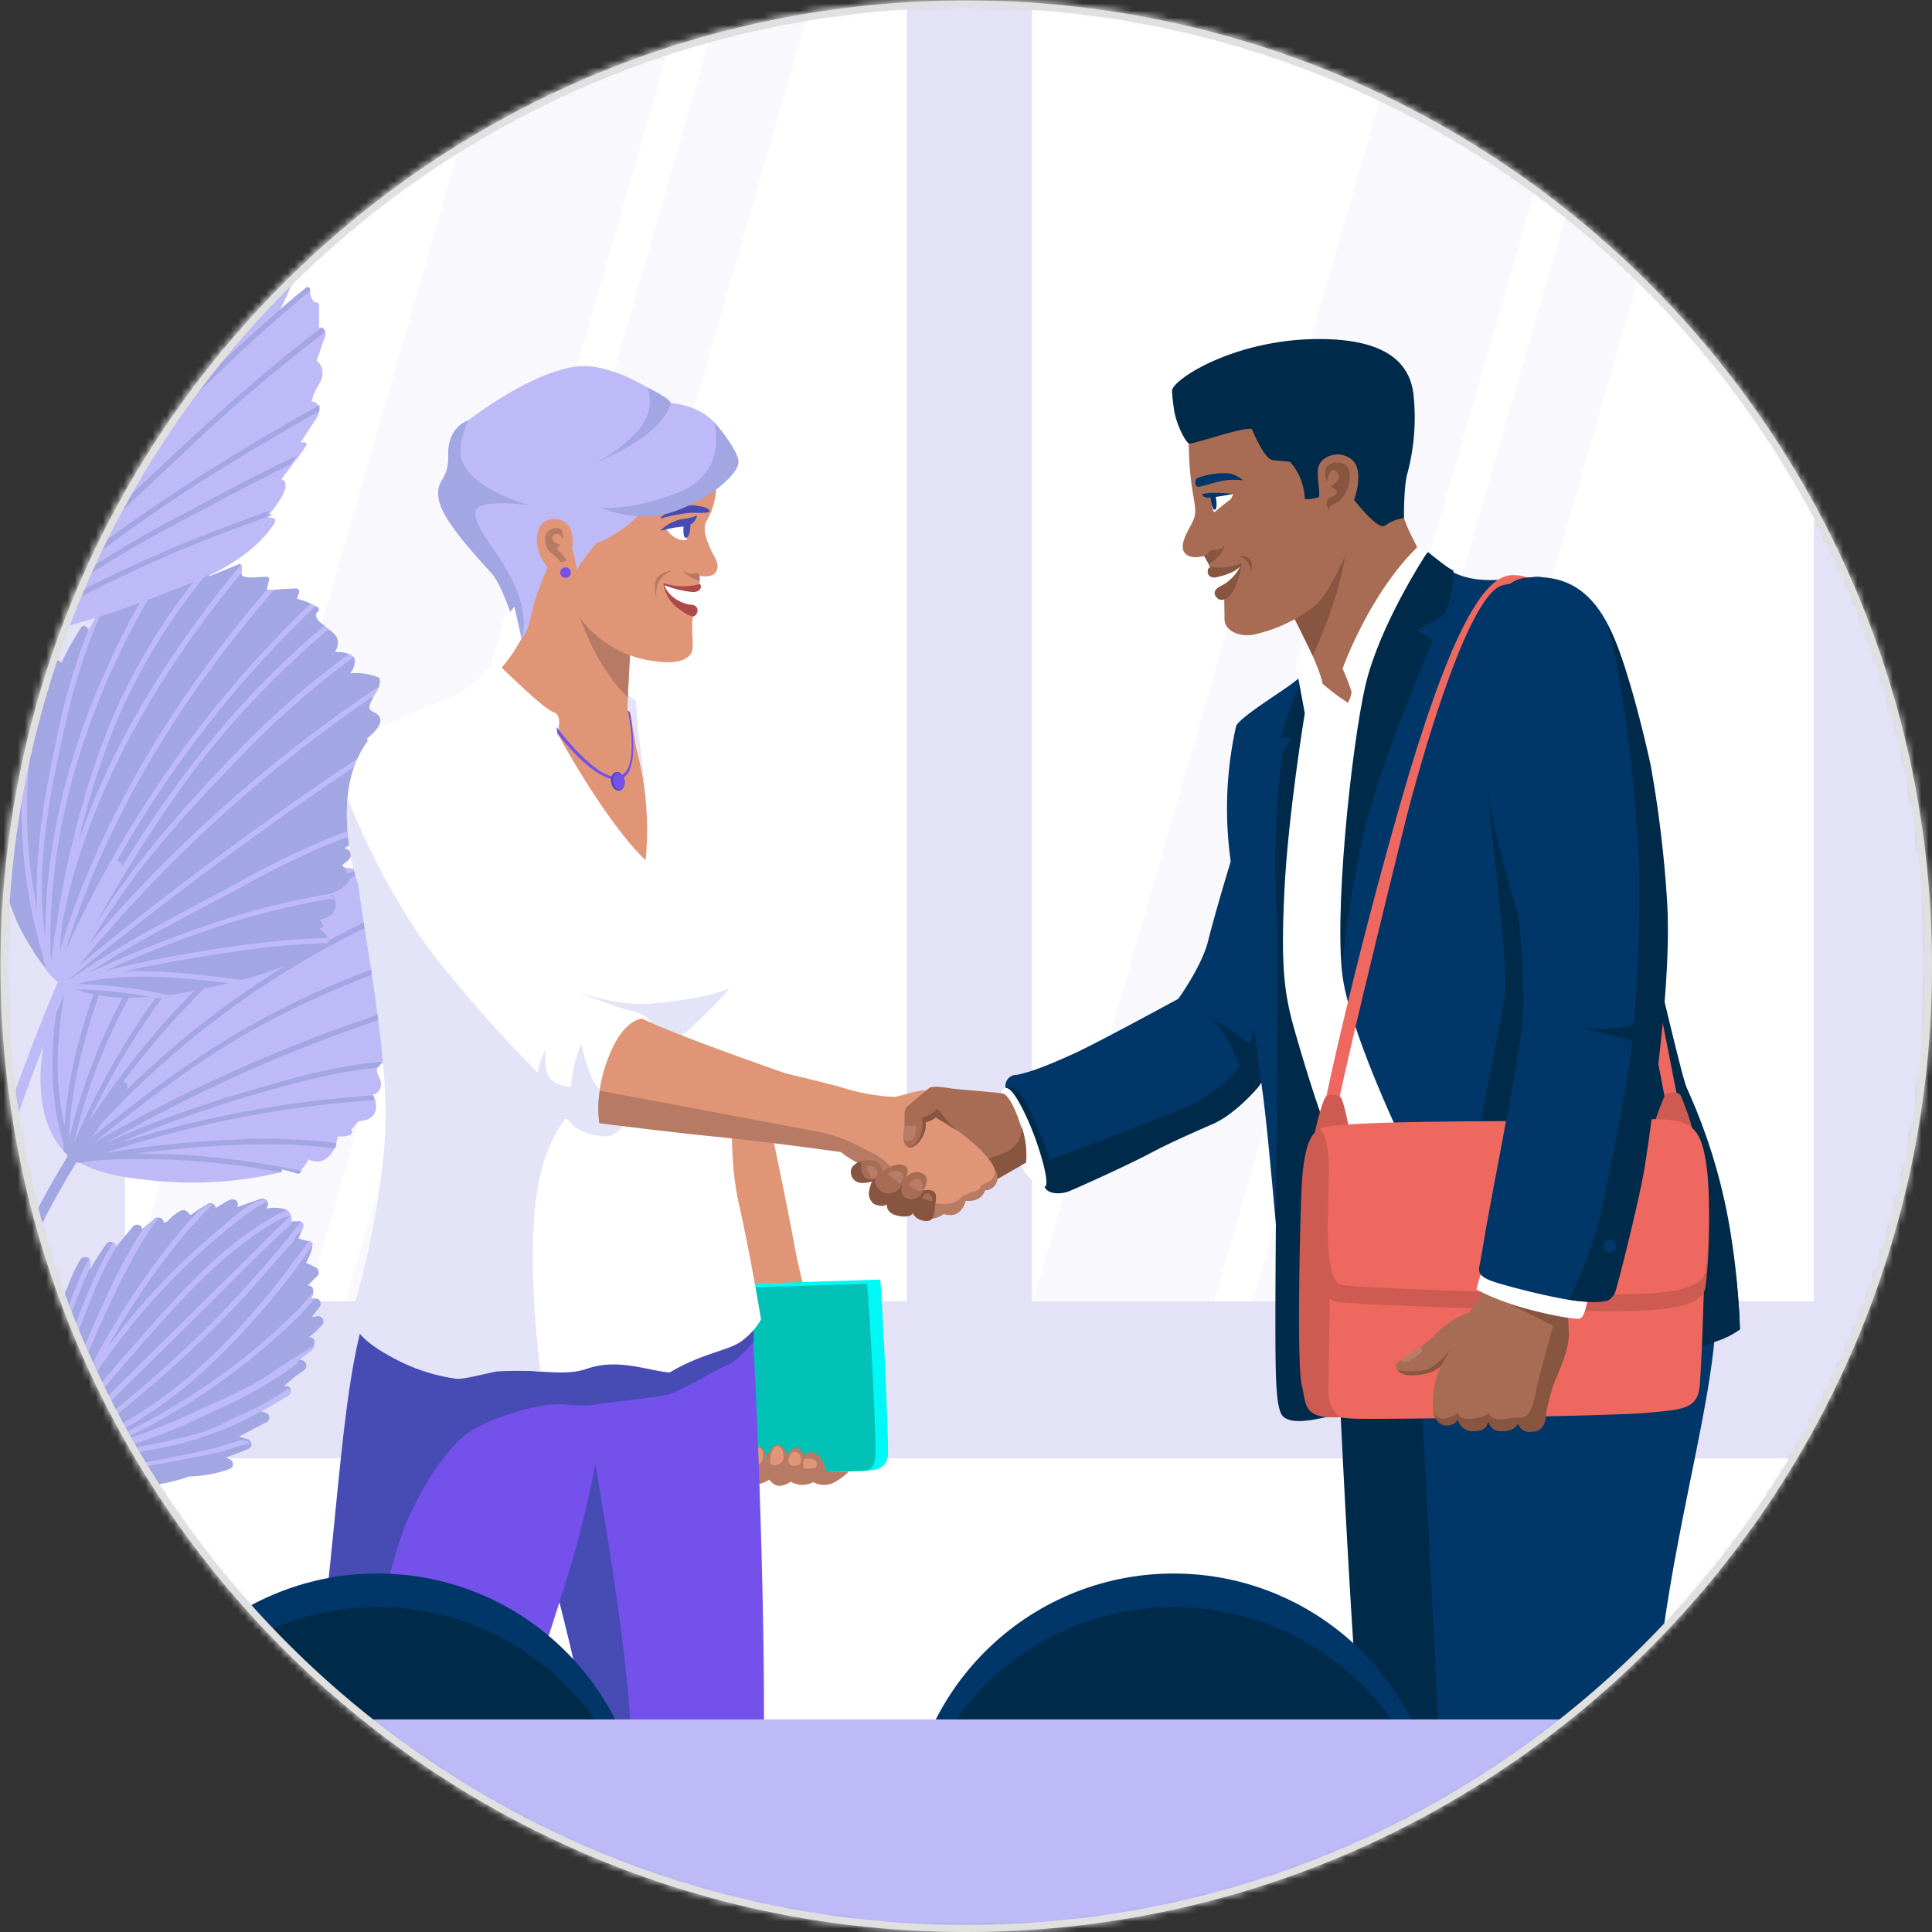<svg width="272" height="272" fill="none" xmlns="http://www.w3.org/2000/svg"><rect width="100%" height="100%" fill="#333333" stroke="none"/><mask id="a" style="mask-type:alpha" maskUnits="userSpaceOnUse" x="0" y="0" width="272" height="272"><path d="M135.963 271.926c75.091 0 135.963-60.872 135.963-135.963C271.926 60.873 211.054 0 135.963 0 60.873 0 0 60.873 0 135.963c0 75.091 60.873 135.963 135.963 135.963Z" fill="#A86252"/></mask><g mask="url(#a)"><path d="M526.783-163.229h-781.64v368.526h781.64v-368.526Z" fill="#E3E2F7"/><path d="M526.783 205.274h-781.64v212.229h781.64V205.274ZM255.374-46.405H145.273v229.607h110.101V-46.405Z" fill="#fff"/><path opacity=".2" d="M170.766 183.845h-25.493l66.43-230.25h25.493l-66.43 230.25ZM188.944 183.845H176.16l66.43-230.25h12.783l-66.429 230.25Z" fill="#E3E2F7"/><path d="M127.686-46.405h-110.1v229.607h110.1V-46.405Z" fill="#fff"/><path opacity=".2" d="M43.079 183.845H17.586l66.43-230.25h25.493l-66.43 230.25ZM61.257 183.845H48.473l66.43-230.25h12.783l-66.43 230.25Z" fill="#E3E2F7"/><path d="M9.68 229.437h-56.602s-13.005 45.813-11.306 54.976c1.7 9.163 9.68 18.473 12.045 19.582 2.365 1.108 8.867 2.142 12.562 2.438 8.436.591 16.9.666 25.345.222 7.168-.444 15.444-1.774 17.217-2.66 1.774-.887 10.271-10.419 12.045-19.582 1.773-9.163-11.306-54.976-11.306-54.976Z" fill="#474BB4"/><path d="M16.7 252.345a3.03 3.03 0 0 1-1.109 1.995c-2.29 2.143-12.93 3.103-16.33 3.325l-6.946.443-5.025.222c-2.142.148-4.212.148-5.985.148h-1.182a140.643 140.643 0 0 1-20.1-1.404c-2.29-.296-4.654-.739-6.945-1.182-2.29-.444-5.173-.222-6.429-1.7-1.256-1.478-.665-2.217-.221-3.621l.295-.665c.068-.234.167-.458.296-.665.17-.602.269-1.222.295-1.847.074-.296.074-.517.148-.739.053-.262.153-.513.296-.739a3.178 3.178 0 0 1 1.108-1.108c0-.148-.074-.222-.074-.37l-.222-.813a10.343 10.343 0 0 1 0-2.143c.074-.295.074-.517.148-.739.074-.221.074-.295.148-.443a6.14 6.14 0 0 1 1.182-2.143l.444-.443c0-.074-.074-.148-.074-.296a3.398 3.398 0 0 1 .886-3.177 9.303 9.303 0 0 1-.295-1.995c0-.222.074-.517.074-.739a3.476 3.476 0 0 1 2.143-2.882h.739c2.881-.517 8.793-2.438 27.857-2.438 19.065 0 27.562 2.512 27.562 2.512 1.848.443 2.513 2.069 2.587 3.695 0 .295-.074.591-.074.886l-.222 1.109c.6.583.945 1.38.96 2.216.049.273.024.554-.073.813 0 .148-.074.296-.074.444.359.334.68.705.96 1.108.148.222.222.517.37.739.111.241.21.488.296.739.084.212.134.437.147.665a7.61 7.61 0 0 1 .074 2.882l-.222.813v.147c.306.206.58.455.813.739l.296.37a.59.59 0 0 1 .148.369c.443.961.221 1.921.517 2.882.02 0 .038.008.052.022a.073.073 0 0 1 .022.052l.222.665c.24.569.413 1.164.517 1.773v.518Z" fill="#003668"/><path d="M12.636 236.309c.048.273.023.554-.074.813-5.468.887-11.084.887-16.626.813-7.02-.148-14.188-.222-20.838-2.66-5.616-.37-11.38-.444-16.921-1.33a26.966 26.966 0 0 1-7.168-1.848c0-.221.074-.517.074-.739 2.808 1.478 6.429 1.848 9.384 2.143 4.73.444 9.385.665 14.114 1.035h.37l7.758-.148c5.542-.296 11.084-.222 16.626-.296 4.286-.073 8.572-.443 12.636-1.921 0 .296-.074.591-.074.887-8.72 2.956-18.695 1.552-27.71 1.995l-7.094.222c6.133 1.773 12.562 1.847 18.843 1.921 6.28.074 11.232.074 16.7-.887ZM13.818 239.412c-4.434 1.035-9.089.739-13.596.739-6.207-.074-12.414 0-18.547.518-2.882.221-5.69.517-8.498.147-2.808-.369-5.764-1.182-8.646-1.551-2.881-.37-6.059-.074-9.162-.296a33.467 33.467 0 0 1-5.32-.961l.443-.443c0-.074-.074-.148-.074-.295 2.092.607 4.251.955 6.428 1.034a55.067 55.067 0 0 1 7.833.222c2.734.369 5.32 1.108 7.98 1.478 2.66.369 5.986.147 9.016-.074 6.059-.518 12.118-.591 18.251-.591 4.434.073 9.089.369 13.523-.665.147.221.221.517.369.738Z" fill="#002A49"/><path d="M14.261 240.816a43.15 43.15 0 0 1-14.409 2.513c-6.428.074-12.93-1.848-19.286-1.109-3.251.37-6.428 1.183-9.68 1.183-3.251 0-5.911-.665-8.793-1.257-2.882-.591-6.872-.591-10.419-.591-1.038 0-2.075-.074-3.103-.221.073-.296.074-.518.147-.739 1.714.235 3.448.284 5.173.148a32.377 32.377 0 0 1 8.424.665c3.03.665 6.059 1.403 9.236 1.256 3.178-.148 5.986-.813 9.015-1.183 5.986-.665 11.97 1.035 17.956 1.109a46.467 46.467 0 0 0 15.592-2.439c.084.213.134.437.147.665ZM-38.72 252.344c-4.95-.591-9.828-1.109-14.557-2.513.068-.234.167-.458.296-.665 4.803 1.404 9.901 1.848 14.926 2.513 2.958.469 5.947.716 8.941.739 3.03-.074 5.986-.444 9.015-.37 6.355 0 12.562.444 18.917-.443l17.069-2.586a.073.073 0 0 1 .074.073l.222.665c-5.912.887-11.897 1.848-17.883 2.661-5.985.812-12.192.369-18.399.369-3.251-.074-6.503.37-9.754.37a71.978 71.978 0 0 1-8.867-.813Z" fill="#002A49"/><path d="M16.7 252.345a39.537 39.537 0 0 1-7.39 1.256c-4.655.443-9.162 1.773-13.818 2.217-7.906.886-15.813.443-23.645-.148l9.827 1.256c3.547.443 7.094.887 10.641 1.182l-5.025.222-7.758-.887c-6.725-.886-13.523-1.699-20.1-3.177-3.25-.739-6.428-1.626-9.605-2.512a16.761 16.761 0 0 1-3.4-1.183l.296-.665c1.847.961 4.064 1.33 5.985 1.921 3.03.813 5.986 1.552 9.015 2.217 1.404.222 4.286.444 4.508.444 9.236.739 18.547 1.551 27.784.739 4.655-.37 9.088-1.626 13.67-2.143a71.846 71.846 0 0 0 9.015-1.552v.813ZM14.335 243.698l-.221.813c-4.138.813-8.424.591-12.636.739-6.975.267-13.931.908-20.838 1.921a61.491 61.491 0 0 1-18.03-.295c-3.325-.444-6.65-1.035-9.901-1.7-1.33-.295-2.66-.517-3.917-.887l-.221-.812 5.024 1.108c3.252.665 6.577 1.256 9.828 1.699 6.104.85 12.296.85 18.4 0a148.681 148.681 0 0 1 18.103-1.773c4.73-.148 9.754.296 14.41-.813Z" fill="#002A49"/><path d="M15.37 246.136c-5.247.148-10.345 1.257-15.444 2.439a96.057 96.057 0 0 1-17.734 2.66c-11.75.517-23.424-1.478-34.878-3.99.074-.296.074-.517.148-.739 11.675 2.512 23.498 4.581 35.469 3.99 10.788-.591 21.207-4.729 31.995-5.099l.296.37a.59.59 0 0 1 .148.369ZM6.724 229.436c0 .813-4.729 1.552-11.896 1.921h-1.552a78.517 78.517 0 0 1-6.06.222h-15.665c-9.089-.369-15.517-1.182-15.517-2.143 0-.96 4.877-1.552 12.118-1.921l1.921-.148c2.956-.148 6.281-.221 9.754-.221h8.276l6.503.295h1.552c6.354.591 10.566 1.256 10.566 1.995Z" fill="#002A49"/><path d="M57.193 139.361c-.296-.665-.813.37-.074-1.034.074-.148.296-.296.37-.518a2.14 2.14 0 0 0-.444-2.216 2.583 2.583 0 0 0-.665-.518l-.517-.369c1.108-1.108.443-2.586-.296-3.842-.739-1.257-.221-1.183-.517-1.922-.295-.739-.074-.074-.074-.147l-.295-.518a5.761 5.761 0 0 0-1.478-.813l.517-1.404a.37.37 0 0 0-.148-.443l-2.512-1.182c.225-.44.375-.915.443-1.404a.37.37 0 0 0-.148-.444h-.073l-1.035-.221-2.069-.296h-1.33c.517-1.995.739-3.103-1.626-2.586h-.221a26.154 26.154 0 0 0-3.4 1.108l-1.699.518h-.37c-1.995.295-3.694-.592-5.69-.37a4.06 4.06 0 0 0-1.255.37l-1.035.517H29.04a4.208 4.208 0 0 0-2.956.665c-.84.597-1.85.908-2.882.887h-1.108l-.665.147-.296.148h-.074a26.23 26.23 0 0 0-3.251 1.552l-.739.369-.222-.443c0-.148-.074-.222-.074-.369a.076.076 0 0 1-.052-.022.076.076 0 0 1-.021-.052c-.148-.222-.444-.296-.591-.074l-.296.443a35.03 35.03 0 0 0-6.06 12.636l-.443.887c-.074.221-.221.369-.295.591a3.475 3.475 0 0 1-.37.739l-.517 1.182a27.635 27.635 0 0 0-1.995 6.355 19.922 19.922 0 0 0-.296 2.069c-.443 4.064.074 9.458 3.104 12.635l.517.518a.293.293 0 0 0 .074.221v.222c.074.296.443.296.665.074l.591.443.296.148c3.399 1.995 8.054 2.365 11.749 2.734 5.549.434 11.132.011 16.552-1.256l.221-.148a.442.442 0 0 0 0-.443c.75.153 1.49.35 2.217.591a.52.52 0 0 0 .517-.148c0-.074.074-.148.074-.221a10.63 10.63 0 0 0 1.035-1.478c1.7.886 3.03-.222 3.695-1.7.117-.231.193-.481.221-.739l.222-.813a3.76 3.76 0 0 0 1.773-.221c.222-.148.296-.518.074-.665.342-.376.663-.771.96-1.183l.74-.147c.255-.04.504-.115.739-.222.378-.165.69-.451.886-.813a2.66 2.66 0 0 0 0-1.995 2.662 2.662 0 0 0-.295-.665h.295a1.56 1.56 0 0 0 .813-.961c.37-1.256-.887-1.921-.37-2.955l.444-.518.37-.295c.739-.444 1.404-.739 1.477-1.774a1.773 1.773 0 0 0-.665-1.478c.961-.812 2.217-1.034 1.774-2.734-.444-1.699-.813 0 .148-1.034.337-.307.634-.655.886-1.035.074-.147.074-.369.148-.591.074-.221-.37-.813-.591-1.33Z" fill="#BEBAF7"/><path d="M13.227 160.864c7.315-5.911 14.779-11.675 23.055-16.256a125.996 125.996 0 0 1 20.764-9.015 2.58 2.58 0 0 0-.666-.517 116.873 116.873 0 0 0-20.468 8.941c-8.202 4.507-15.591 10.197-22.907 16.035l1.256-1.848a125.028 125.028 0 0 1 40.79-29.261c0-.074-.075-.074-.075-.148l-.295-.517a126.132 126.132 0 0 0-37.168 25.493l.295-.37c.37-.517 0-.96-.443-1.108 9.089-12.192 20.394-22.685 33.99-29.705h-.073l-1.035-.222c-15.517 8.128-28.08 20.912-37.759 35.543a107.213 107.213 0 0 1 29.114-37.316l-1.7.517h-.148a107.147 107.147 0 0 0-29.335 39.754 80.607 80.607 0 0 1 9.532-23.571 115.527 115.527 0 0 1 11.306-15.518h-1.035a120.338 120.338 0 0 0-10.936 15.148 82.466 82.466 0 0 0-9.606 23.646c.296-7.611 2.217-15.074 4.877-22.168a85.111 85.111 0 0 1 7.537-15.148l-.665.148-.37.147a81.687 81.687 0 0 0-7.241 14.631c-2.438 6.577-4.286 13.375-4.73 20.321-1.55-6.577-1.034-13.375.223-20.025-.444.813-.813 1.699-1.183 2.512-1.034 6.651-1.182 13.449.813 20.025v1.035l.517.517a.293.293 0 0 0 .074.222c-12.044 19.581-18.325 41.823-22.907 64.434-.37 1.478-.665 2.956-.96 4.508h1.552l.886-4.434c4.582-22.315 10.789-44.336 22.685-63.695l.296.147 2.217-.369c8.805-.544 17.644.027 26.306 1.699a.44.44 0 0 0 0-.443c.75.153 1.49.351 2.217.591a.52.52 0 0 0 .517-.148c0-.074.074-.147.074-.221a110.871 110.871 0 0 0-23.203-2.439 149.42 149.42 0 0 1 15.222-1.256 72.24 72.24 0 0 1 11.306.37l1.404.147c.118-.231.193-.481.221-.739l-1.92-.221a78.254 78.254 0 0 0-11.75-.296c-6.365.23-12.708.872-18.99 1.921a152.307 152.307 0 0 1 38.055-7.463 2.659 2.659 0 0 0-.296-.665h.296a153.06 153.06 0 0 0-36.06 6.724 167.49 167.49 0 0 1 17.956-6.502c5.911-1.7 12.266-3.547 18.547-4.138l.443-.517.37-.296c-6.65.443-13.3 2.438-19.582 4.286a151.087 151.087 0 0 0-19.581 7.167 216.274 216.274 0 0 1 41.897-18.473c.337-.307.635-.654.887-1.034a218.718 218.718 0 0 0-44.41 19.433Z" fill="#A2A6E2"/><path d="M45.149 186.727a11.224 11.224 0 0 1-1.7 1.552.666.666 0 0 1 .813.739.81.81 0 0 1-.295.665l-2.217 1.699h.37l.516.148a.814.814 0 0 1 .148 1.404c-1 .654-1.94 1.396-2.808 2.217h.591a.883.883 0 0 1 .37.665.813.813 0 0 1-.37.665l-3.842 2.217.591.147a.739.739 0 0 1 .148 1.404l-3.695 1.922a.076.076 0 0 1-.021.052.069.069 0 0 1-.052.021l.443.148.665.222c.221 0 .295.148.443.295a.666.666 0 0 1-.222 1.035A30.561 30.561 0 0 1 31.7 205.2l.591.222a.737.737 0 0 1 0 1.404 17.974 17.974 0 0 1-5.542 1.034h-.073a25.18 25.18 0 0 1-7.242 1.404c-5.173.444-10.345.591-15.518.665a.37.37 0 0 1-.369-.369v-.887a52.394 52.394 0 0 1 1.626-15.887 55.373 55.373 0 0 1 1.995-6.207c.37-.96 2.069-4.655 2.438-5.616a23.076 23.076 0 0 1 1.7-3.621.888.888 0 0 1 1.182-.221.59.59 0 0 1 .222.591 2.51 2.51 0 0 1-.074.739v.295c.739-1.182 1.478-2.438 2.29-3.546a.738.738 0 0 1 .961-.296.67.67 0 0 1 .444.665l2.438-2.956a.817.817 0 0 1 .937-.076c.096.057.18.133.245.224 0 .148.074.222.074.296l.148-.148 1.773-1.478h.296a.743.743 0 0 1 .813.591v.148l.517-.222a6.07 6.07 0 0 1 1.847-1.478.816.816 0 0 1 .887.074l.517.518c0-.074.074-.074.148-.074l.813-.591 1.478-.887a.666.666 0 0 1 .665-.074.815.815 0 0 1 .443.665 12.892 12.892 0 0 1 1.995-1.182c.444-.222 1.183.074 1.109.665a.516.516 0 0 1-.074.369l2.217-.813 1.182-.369a.894.894 0 0 1 .739.222.663.663 0 0 1 .074.886.374.374 0 0 1-.148.296 5.317 5.317 0 0 1 2.66.074 1.25 1.25 0 0 1 .739.739 1.11 1.11 0 0 1 0 .96h1.035a.446.446 0 0 1 .443.074.815.815 0 0 1 .295.887c-.074.074-.074.074-.074.148-.204.43-.377.875-.517 1.33l1.404.369c.222 0 .444.296.518.517v.37a9.333 9.333 0 0 1-.887 2.143l1.256.591a.816.816 0 0 1 .502.535.81.81 0 0 1-.133.721l-1.404 1.33c.592.074.813.37.813.813a3.555 3.555 0 0 1-.37 1.035h.814a.736.736 0 0 1 .57.913.738.738 0 0 1-.2.343l-1.035 1.33h.443a.78.78 0 0 1 1.164.848.78.78 0 0 1-.351.482Z" fill="#A2A6E2"/><path d="m39.016 192.712-.148.148c-3.251 2.29-7.02 3.916-10.64 5.542a80.043 80.043 0 0 1-11.454 4.507 91.699 91.699 0 0 0 25.567-17.882c.01 0 .02-.002.028-.006a.062.062 0 0 0 .024-.016.065.065 0 0 0 .016-.024.072.072 0 0 0 .006-.028c.59-.665 1.256-1.33 1.847-2.069h-.443c.176-.323.3-.672.37-1.034l-2.291 2.586a90 90 0 0 1-31.775 20.468l-.221.148h-.296c2.66-1.699 5.838-2.734 8.646-4.36a64.993 64.993 0 0 0 8.35-5.837c5.349-4.66 10.202-9.86 14.483-15.518 1.034-1.33 1.995-2.734 2.955-4.138-.073-.221-.295-.517-.517-.517-1.773 2.365-3.473 4.729-5.32 7.02-1.848 2.291-4.655 5.468-7.168 8.054-1.478 1.404-2.956 2.808-4.507 4.138a63.233 63.233 0 0 1-8.646 6.133c-2.143 1.257-4.433 2.143-6.576 3.178a10.282 10.282 0 0 0 1.995-1.552l2.143-1.626 4.064-3.399c2.66-2.217 5.32-4.581 7.907-7.02 2.586-2.438 5.024-4.95 7.463-7.537l3.473-3.99 1.773-1.995c.37-.443 1.33-1.256 1.404-1.847l1.182-1.404a.812.812 0 0 0-.295-.887 169.496 169.496 0 0 1-12.784 14.483 174.764 174.764 0 0 1-15.739 13.892l-3.177 2.512c-.813.591-1.774 1.109-2.587 1.774l.296-.296c.96-.96 1.995-1.995 3.03-2.882a.223.223 0 0 0 .073-.148l16.774-16.552c4.286-4.211 8.498-8.645 12.932-12.635h-.296a1.11 1.11 0 0 0 0-.961 1.26 1.26 0 0 0-.739-.739l-.591.37h-.148c-7.537 3.99-13.3 10.345-18.843 16.626-3.473 3.916-6.946 7.832-10.197 11.97l-1.7 2.069c.518-.96.961-1.921 1.478-2.808.518-.886 1.7-2.881 2.587-4.212 1.773-2.734 3.768-5.394 5.837-7.98a92.432 92.432 0 0 1 14.04-13.892 29.375 29.375 0 0 1 4.95-3.399.883.883 0 0 0-.738-.222l-1.182.37-.444.295a25.827 25.827 0 0 0-3.916 3.104c-1.33 1.108-2.66 2.217-3.916 3.399a87.112 87.112 0 0 0-7.316 7.463c-1.773 1.995-3.399 4.064-4.95 6.133a102.465 102.465 0 0 1 11.97-17.217h.148A16.871 16.871 0 0 1 30 169.583a.67.67 0 0 0-.665.074l-1.478.887-.96 1.108h-.075a106.57 106.57 0 0 0-14.926 22.538v.221a62.114 62.114 0 0 0-2.882 4.73c.393-.8.69-1.643.887-2.513.37-.886.665-1.773 1.034-2.586.37-.813 1.404-3.473 2.143-5.173 1.478-3.399 3.03-6.798 4.73-10.049a56.613 56.613 0 0 1 4.433-7.315h-.296l-1.773 1.477c-3.103 4.656-5.394 9.902-7.611 15.001a224.665 224.665 0 0 0-3.03 7.463c-.443 1.256-.96 2.512-1.404 3.842a25.037 25.037 0 0 1-1.256 3.769l-.221.517c.25-.844.423-1.71.517-2.586.221-.887.37-1.847.59-2.734.223-.887.962-3.547 1.479-5.32 1.108-3.547 2.364-7.094 3.768-10.493a44.535 44.535 0 0 1 3.325-6.798.666.666 0 0 0-.443-.665 36.946 36.946 0 0 0-2.512 4.803.073.073 0 0 0-.074.074 110.53 110.53 0 0 0-7.833 25.936l-.59.813c-.149-7.094 2.216-13.966 4.728-20.542.96-2.513 1.921-5.099 3.03-7.538.061-.241.086-.49.074-.738a.592.592 0 0 0-.222-.592c-1.182 2.365-2.143 4.877-3.103 7.39a102.818 102.818 0 0 0-3.473 9.827 43.904 43.904 0 0 0-1.774 10.715v.887c.037.22.037.445 0 .665-.098.233-.124.49-.074.739a.812.812 0 0 0 .074.369c-.222.278-.42.575-.591.887a91.765 91.765 0 0 0-8.941 18.843 34.777 34.777 0 0 0-1.33 3.916h1.552l1.33-3.769a92.663 92.663 0 0 1 8.276-17.512c.295-.444.517-.887.813-1.257 2.881-.517 17.882-2.66 25.493-4.433h.221a40.93 40.93 0 0 1 4.286-1.256c-.148-.148-.221-.296-.443-.296l-.665-.222-3.4 1.035a.073.073 0 0 1-.074.074h-.147a160.642 160.642 0 0 1-24.459 3.916l.444-.591a4.283 4.283 0 0 1 1.847-.887l3.4-.517h.443c2.734-.369 5.394-.887 8.128-1.404 2.734-.517 4.581-.887 6.798-1.552a46.947 46.947 0 0 0 7.537-2.955 57.976 57.976 0 0 0 6.28-3.621.888.888 0 0 0-.369-.665 42.385 42.385 0 0 1-3.916 2.364c-1.33.739-2.734 1.257-4.064 1.922a30.532 30.532 0 0 1-3.916 1.773 84.73 84.73 0 0 1-8.572 1.995l-4.581.887.739-.37h.073a74.229 74.229 0 0 0 11.676-4.433c3.03-1.404 6.059-2.734 8.94-4.434 2.883-1.699 3.474-2.217 5.173-3.473h-.37l2.218-1.699a.807.807 0 0 0 .295-.665l-5.246 3.325Zm-17.882-4.803c5.541-6.207 11.231-12.488 18.694-16.478h.074l1.035-.296c-.148.148-2.808 2.66-4.508 4.434v.148h-.147l-23.129 22.832a.811.811 0 0 0-.296-.96c2.66-3.251 5.469-6.503 8.277-9.68Z" fill="#BEBAF7"/><path d="M53.055 105.813v-.221a1.038 1.038 0 0 0-.148-.518 3.776 3.776 0 0 0-1.33-1.034c.887-.739 2.439-2.069 1.848-3.104-.591-1.034-2.07-.517-1.109-2.29l.296-.665c.302-.41.55-.857.739-1.33.085-.289.135-.587.148-.887a.59.59 0 0 0-.148-.37 8.425 8.425 0 0 0-4.064-.59c.46-.532.698-1.22.665-1.922 0-.148-.074-.222-.148-.37l-.665-.443a5.911 5.911 0 0 0-1.995-.295 2.069 2.069 0 0 0 .221-2.143 3.841 3.841 0 0 0-1.108-1.035l-.591-.517c-.887-.665-1.626-1.404-.887-1.995a.37.37 0 0 0-.074-.591.37.37 0 0 0-.295-.148l-.665-.37a9.899 9.899 0 0 0-1.921-.664l.295-.961a.442.442 0 0 0-.37-.517c-1.108.074-2.142.073-3.177.221h-1.034c.148-.517.222-.96.37-1.404a.37.37 0 0 0-.37-.443c-.813 0-1.774.148-2.586.074-.813-.074-.961-.222-.961-.665 0-.444.074-.444.074-.813a.59.59 0 0 0-.148-.296c-.074-.073-.222-.147-.296-.073l-4.138 1.7c0-.222.074-.444.074-.592v-.296c0-.295.074-.59.074-.886a.296.296 0 0 0-.074-.222.517.517 0 0 0-.517-.148l-2.956 1.848c-.43.295-.903.52-1.404.665-.886.073-1.182-.665-1.33-1.33a.444.444 0 0 1-.074-.296.369.369 0 0 0-.517-.222h-.148l-2.808 2.66c-.295.222-.96 1.109-1.256 1.183-.295.074-.96-.296-1.404-.665a.443.443 0 0 0-.59 0c-.518.517-.962 1.108-1.479 1.7-.517.59-.96 1.33-1.33 1.994-.37.665-.813 1.404-1.182 2.07-.37.664-.074 0-.074-.075l-.517-.369c-.148-.148-.37 0-.518.148a41.607 41.607 0 0 0-2.807 5.025 1.33 1.33 0 0 0-.518-.37c-.739-.222-1.256.37-1.551.96l-.148.148c-.444.961-.665 2.07-1.035 3.104-.37 1.034-.443 2.438-.96 2.956l-.148.147c-.296.222-.148.074-.591-.221a.738.738 0 0 0-.296-.37c-.295-.148-.295-.148-.739-.074a.369.369 0 0 0-.221.222 38.867 38.867 0 0 0-.518 4.951h-.074c-.221-.296-.517-.074-.59.148A29.11 29.11 0 0 0-.37 116.454c.074 1.034.147 2.069.295 3.103.148 1.035.296 2.513.517 3.769a26.98 26.98 0 0 0 3.03 8.572l1.478 2.438c.443.591.813 1.182 1.256 1.7l.222.369.813.961.37.369h.147l.37.37.221.221c.074.148.074.222.222.296l.443.222h.37l.221.147h.296c1 .421 2.04.743 3.103.961l.74.148c1.098.196 2.21.319 3.324.369h.813c1.284 0 2.567-.074 3.843-.221h.96l1.7-.222 2.512-.444 1.33-.295 3.104-.665 1.33-.37 1.995-.443a43.359 43.359 0 0 0 4.064-1.33 36.247 36.247 0 0 0 3.916-1.626l.961-.443a7.549 7.549 0 0 0 2.143-1.182c.196-.185.348-.413.443-.665a.446.446 0 0 0 .074-.296c0-.074 0-.148-.074-.148 0-.074-.074-.147-.074-.221a4.375 4.375 0 0 0-1.182-1.109l.37-.221c.295-.074.221-.37.073-.592l-.369-.517c1.035-.148 1.921-.517 2.217-1.699a1.778 1.778 0 0 0-.222-1.404.963.963 0 0 0-.443-.518l.665-.295c.813-.444 1.7-.961 1.921-1.626v-.443a1.33 1.33 0 0 0-.296-.665 8.17 8.17 0 0 0-.665-1.035c.592-.443 1.183-.813 1.33-1.551a.37.37 0 0 0-.221-.37 1.772 1.772 0 0 0-.813-.443c.887-.518 1.995-1.035 2.365-1.848.06-.216.085-.44.073-.665a3.049 3.049 0 0 0-.37-.665l-.59-.517 2.808-1.921a.372.372 0 0 0 .208-.333.37.37 0 0 0-.208-.332 15.6 15.6 0 0 0-2.439-1.33c.813-.739 1.922-1.256 2.07-2.365.06-.352.008-.714-.148-1.034-.37-.591-.813-.296-.518-1.035.296-.739 1.33-.591 1.33-1.552Z" fill="#A2A6E2"/><path d="M53.055 105.813v-.222a1.037 1.037 0 0 0-.147-.517 486.277 486.277 0 0 0-41.75 30.814A196.179 196.179 0 0 1 52.612 97.98c.302-.41.55-.857.739-1.33a197.204 197.204 0 0 0-40.863 36.356 135.43 135.43 0 0 1 6.872-10.124 171.763 171.763 0 0 1 13.3-15.074 120.237 120.237 0 0 1 17.144-15.296l-.665-.443a123.275 123.275 0 0 0-17.07 15.148 188.725 188.725 0 0 0-12.93 14.779c-2.07 2.66-3.99 5.468-5.764 8.276a200.04 200.04 0 0 1 13.005-20.543 122.397 122.397 0 0 1 19.877-21.133l-.59-.517a125.164 125.164 0 0 0-19.213 20.32 158.78 158.78 0 0 0-9.31 13.671.814.814 0 0 0-.666-.887 154.572 154.572 0 0 1 25.346-33.326c.813-.887 1.7-1.7 2.586-2.512l-.665-.37a155.768 155.768 0 0 0-30.592 40.789c-1.404 2.734-2.734 5.394-3.99 8.202C15 114.976 25.64 97.98 38.573 83.054h-1.035c-12.784 14.926-23.35 31.922-29.114 50.765.074-1.331.222-2.661.37-4.065 3.62-18.251 13.374-34.73 25.197-49.138 0-.222.074-.444.074-.813a.592.592 0 0 0-.148-.296c-9.68 11.675-18.03 24.754-22.907 39.09a110.896 110.896 0 0 1 5.394-16.996 85.714 85.714 0 0 1 13.153-21.355c0-.295.074-.591.074-.887a.296.296 0 0 0-.074-.221 84.461 84.461 0 0 0-14.04 22.685 117.559 117.559 0 0 0-5.32 16.847 109.952 109.952 0 0 0-2.142 10.937 79.552 79.552 0 0 0-.887 5.837c-.813-19.655 5.837-38.646 16.182-55.272a.443.443 0 0 1-.074-.295.37.37 0 0 0-.517-.222c-9.828 15.74-16.404 33.695-16.404 52.316-1.33-9.458.443-19.212 2.512-28.523 1.404-6.428 3.252-12.93 6.207-18.842a28.59 28.59 0 0 0-2.512 4.064c-.074 0-.074 0-.074-.074a84.089 84.089 0 0 0-4.36 14.705c-1.773 8.054-3.325 16.552-2.881 24.828a69.61 69.61 0 0 1-1.404-16.626c.136-4.376.68-8.73 1.625-13.005.296-1.478.665-3.03 1.109-4.508l-.148.148c-.443.96-.665 2.069-1.035 3.103-.37 1.035-.443 2.439-.96 2.956l-.148.148a71.242 71.242 0 0 0-1.182 10.493 72.714 72.714 0 0 0 2.882 23.572l.443 2.069a12.977 12.977 0 0 0 1.7 1.773 322.025 322.025 0 0 0-23.13 88.82c-.22 1.551-.369 3.029-.516 4.581h1.551l.444-4.508a320.693 320.693 0 0 1 22.907-88.006l.221.148h.296c4.12.008 8.23.429 12.266 1.256l2.217-.296a64.534 64.534 0 0 0-13.596-1.699l1.477-.37c6.725-1.256 13.597-.517 20.395.296l1.995-.444c-5.764-.738-11.453-1.477-17.217-1.256 5.32-1.182 10.714-2.069 16.109-2.882a104.44 104.44 0 0 1 12.635-1.108.443.443 0 0 0 .074-.296 1.035 1.035 0 0 0-.148-.443c-4.055.125-8.1.47-12.118 1.035a187.969 187.969 0 0 0-19.064 3.546 162.692 162.692 0 0 1 18.399-7.019 125.058 125.058 0 0 1 12.857-3.03h.813a.958.958 0 0 0-.443-.517l.665-.296-1.626.222a113.745 113.745 0 0 0-13.153 3.177 175.783 175.783 0 0 0-19.877 7.759c6.724-4.434 13.966-8.054 21.06-11.823a116.73 116.73 0 0 1 13.67-6.65l3.62-1.33a3.007 3.007 0 0 0-.369-.665l-3.473 1.256a120.647 120.647 0 0 0-13.227 6.355c-8.054 4.433-16.478 8.497-23.941 13.818a.291.291 0 0 0 .074-.222 531.67 531.67 0 0 1 43.08-31.848Z" fill="#BEBAF7"/><path d="M45.37 52.168a1.995 1.995 0 0 0-.812-1.404c.295-.74.59-1.552.812-2.291.222-.739.592-1.182.444-1.773l-.148-.222a.887.887 0 0 0-.37-.37h-.369v-3.177c0-.222-.222-.37-.517-.37-.296 0-.813-.886-.74-1.551v-.148a.37.37 0 0 0-.664-.222l-.887.74-.222.147c-.886.665-1.7 1.404-2.512 2.143a31.552 31.552 0 0 0 1.773-3.916.37.37 0 0 0-.295-.444c-.443-.148-.517.074-.813 0-1.552-.221-.813-.59-1.108-1.552a1.108 1.108 0 0 0-.444-.665c-.363-.3-.708-.62-1.034-.96a5.547 5.547 0 0 0-.517-.887 3.99 3.99 0 0 0-.37-.813l-.517-.813c-.813-1.108-.296-2.216-1.108-3.103-.813-.887-.222-.148-.37-.148a5.766 5.766 0 0 0-1.552.665 1.551 1.551 0 0 0-.517-1.108h-1.182l-1.109.148c-.074-.887-.37-1.774-1.108-1.996a1.773 1.773 0 0 0-1.33.296h-.074l-1.182-1.256-.518-.591a1.92 1.92 0 0 0-.665-.37c0-.074-.073-.074-.221-.074a1.33 1.33 0 0 0-.74.074c-.517.148-.664.444-1.034.517a.96.96 0 0 1-.739-.147h-.148c-.295-.222-.369-.444-.812-.591a2.217 2.217 0 0 0-1.404.295l-.96.74-.74-.149a1.996 1.996 0 0 1-.517-.59l-.37-.74-.147-.148c-.148-.074-.37-.074-.444.074l-1.995 2.439-.221-.444a1.922 1.922 0 0 0-1.257-1.256c-.813-.148-1.551.887-1.92 1.478a4.36 4.36 0 0 1-1.553 1.552l-.886.148H8.054l-.812-.148h-.518a5.984 5.984 0 0 0-2.438 1.034c-.447.253-.868.55-1.256.887l-.444.37-1.108 1.256-1.182 1.551a36.133 36.133 0 0 0-2.513 4.73c-.148.295-.295.665-.517 1.034-.222.37-1.182 2.513-1.847 3.769l-.887 1.478c-.164.168-.29.37-.37.59l-.221-.738a.074.074 0 0 0-.074-.074v-.148a.369.369 0 0 0-.591.074l-.887 1.478-.222-.37a3.178 3.178 0 0 1-.295-.517l-.222-.148h-.443l-.222.296-.813 1.182a12.86 12.86 0 0 0-1.034 1.995l-.222-.37-.222-.369-.295-.517c0-.074-.074-.148-.222-.148a.37.37 0 0 0-.443.37c-.061.291-.086.589-.074.887l-.222 2.142v.296c-.074 1.7-.148 3.4-.074 5.172v1.109A68.204 68.204 0 0 0-3.03 89.705c0 .074 0 .074.074.148s.074.148.148.222c.074.074.074.443.37.443h.739L0 90.37h.812c2.808-.517 5.542-1.33 8.202-2.069l4.73-1.404.443-.148h.073a84.996 84.996 0 0 0 5.616-1.995l1.183-.443h.147c1.995-.813 4.286-1.626 6.503-2.586l1.552-.74h.295c3.695-1.846 7.094-4.137 9.163-7.462.074-.222 0-.591-.222-.591h-.074l-.812-.148.37-.444c1.255-1.551 3.25-4.36 1.625-4.877l1.256-1.625c.278-.45.6-.87.96-1.256l1.257-1.774c.295-.37-.222-.665-.518-.517h-.221l1.847-2.882c.28-.33.505-.705.665-1.108.091-.262.141-.536.148-.813h-.074a1.034 1.034 0 0 0-1.035-.96c.296-1.922 1.774-2.809 1.478-4.36Z" fill="#BEBAF7"/><path d="M44.927 57.046c-15.148 8.571-30 17.808-42.784 29.705 7.685-7.98 15.739-15.518 23.793-23.055a229.587 229.587 0 0 1 19.878-16.995l-.148-.222a.887.887 0 0 0-.37-.37c-6.798 5.1-13.153 10.789-19.434 16.553C17.44 70.568 9.015 78.4 1.034 86.75a248.28 248.28 0 0 1 42.637-45.814v-.148a.37.37 0 0 0-.665-.221l-.887.739-.222.147A251.977 251.977 0 0 0 2.143 83.943a204.464 204.464 0 0 1 34.36-43.966l2.438-2.291a1.108 1.108 0 0 0-.443-.665A205.942 205.942 0 0 0 6.724 75c-2.66 4.139-5.246 8.425-7.61 12.784l.664-2.069a148.006 148.006 0 0 1 18.474-29.41c4.285-5.393 8.867-10.64 13.522-15.664 1.7-1.848 3.399-3.695 5.172-5.469a3.993 3.993 0 0 0-.37-.812c-4.654 4.581-8.94 9.532-13.078 14.409C16.256 57.267 9.532 66.135 3.99 75.815c-.813 1.478-1.626 2.955-2.364 4.433.96-2.956 2.069-5.985 3.177-8.94a.813.813 0 0 0-.074-.592c.074-.074.074-.222.148-.37 2.808-5.615 5.837-11.157 9.163-16.552A174.233 174.233 0 0 1 32.29 29.78h-.96a168.337 168.337 0 0 0-17.883 23.646 165.293 165.293 0 0 0-9.384 16.996.738.738 0 0 0-.739.517L1.33 76.332a84.547 84.547 0 0 0-2.217 6.06C3.547 61.996 13.523 43.08 26.01 26.38a1.922 1.922 0 0 0-.665-.37C13.522 41.825 3.99 59.485-.739 78.697c2.365-18.62 8.424-36.872 19.286-52.02a1.995 1.995 0 0 1-.517-.591C7.39 40.863 1.33 58.524-1.256 76.628a167.81 167.81 0 0 1 3.842-25.641A116.377 116.377 0 0 1 7.98 33.99c.665-1.7 1.33-3.325 2.143-4.95l-.886.147c-.518 1.109-1.035 2.217-1.478 3.325A113.504 113.504 0 0 0 2.069 50.1a176.308 176.308 0 0 0-4.434 31.109c0-16.183-.443-33.03 3.843-48.622L.295 34.14c-3.99 16.182-3.325 33.473-3.399 50.026-1.92-12.932-3.473-26.01-2.364-39.016-.165.168-.29.37-.37.591l-.221-.739-.148-.221c-1.182 13.596.517 27.34 2.586 40.862-3.03-7.315-4.212-14.926-4.95-22.832a132.489 132.489 0 0 1-.444-17.144l-.813 1.183c-.147 5.82.075 11.645.665 17.438.813 8.424 2.29 16.478 5.986 24.163.073.37.073.74.147 1.109a351.806 351.806 0 0 0-13.965 137.515l.443 4.581h1.478l-.444-4.581A352.543 352.543 0 0 1-1.7 90.298c.887 0 1.7-.148 2.513-.222 11.823-7.463 24.532-13.005 37.611-17.587l-.813-.147.37-.444C25.197 76.406 12.709 81.8 1.182 88.968A157.251 157.251 0 0 1 24.68 73.82c5.32-2.808 10.715-5.764 16.183-8.424.278-.45.6-.87.96-1.257-5.985 2.809-11.749 5.986-17.512 9.016A156.201 156.201 0 0 0 4.507 85.641c12.119-10.936 26.085-19.655 40.346-27.71.091-.261.141-.535.148-.812l-.074-.074Z" fill="#A2A6E2"/><path d="M28.153 14.556c-1.108-.295-1.404-.96-.96-1.847.084-.213.134-.437.147-.665.084-.187.134-.387.148-.591.086-.364.135-.735.148-1.109a.814.814 0 0 0 .074-.37c.024-1.682-.1-3.363-.37-5.024a.369.369 0 0 0-.517-.295c-.488.35-1.04.601-1.625.738.467-1.757.642-3.58.517-5.394 0-.148-.074-.295-.222-.295h-.813v-.148l.665-4.581c0-.296-.295-.592-.59-.444-1.7 1.256-1.479-2.512-1.552-2.956-.074-.443-.074-.369-.148-.59l-.222-.518c-.074-.148-.148-.148-.295-.222l-.37.148-.296.222c-.295-1.182-.517-2.439-1.477-3.251-.961-.813-.444-.074-1.035-.592l-.148-.147c-.443-.444-.37-.518-.443-1.183a3.03 3.03 0 0 0-.443-1.773.369.369 0 0 0-.518-.074c-.443.222-1.404 1.035-1.625.739-.222-.296-.074-.665-.074-.739a1.774 1.774 0 0 0-.813-.96 1.921 1.921 0 0 0-1.773-.075l-1.035.813-.148.222a10.417 10.417 0 0 0-1.034-3.251.295.295 0 0 0-.517-.148h-.074c-.258.331-.556.63-.887.887a6.28 6.28 0 0 0-.296-1.256 5.097 5.097 0 0 0-.517-1.109 1.922 1.922 0 0 0-1.478-.813c-.739 0-.591.37-1.182.517-.591.148-.739.74-1.626-.147l-.148-.296-.147-.148-.518-.59-.295-.223c-.148-.147-.37 0-.517.148-.148.148-.518 1.109-1.109.887l-.295-.222a1.478 1.478 0 0 1-.296-.59v-.149a1.7 1.7 0 0 0-1.108-.738c-.887 0-1.7.96-2.291 1.773l-1.182-2.143a.443.443 0 0 0-.518-.148 2.586 2.586 0 0 0-.812.96c-.37.444.074 1.257-1.035 1.035h-.37c-.147 0-.221-.147-.369-.221-.148-.074-.148-.222-.221-.222-.074 0-1.257-.296-1.922.222-.665.517.222.886-1.33.813-.221 0-.59-.296-.886-.37a2.216 2.216 0 0 0-1.7.074 1.848 1.848 0 0 0-1.182 1.478c-1.33-.887-2.66-1.109-3.547.59-.887 1.7.295.518-.74.666h-.442a1.478 1.478 0 0 0-.74.148h-.147a3.916 3.916 0 0 0-1.774 2.143c-.517-.296-1.034-.37-1.404.295-.369.665-.295 2.143-.295 2.956l-.148 3.473a23.057 23.057 0 0 0-2.882-4.138.37.37 0 0 0-.59.074c-.444.813-.37 1.847-.666 2.66a.885.885 0 0 1-1.182.665h-.813l-.665.222c-.37.295-.296.59-.37.96-.073.37-.295 1.848-.369 2.808-.665-.517-1.626-1.108-2.29-.96h-.148c-.291.188-.502.478-.592.812-.136.732-.21 1.473-.221 2.217-.296 1.035-.665 1.183-1.626 1.404a2.07 2.07 0 0 0-1.256.813 2.217 2.217 0 0 0-.296 2.512 2.586 2.586 0 0 0-1.995 1.848 2.734 2.734 0 0 0 .148 1.7l-.591.295c-1.035.739-.813 2.364-.296 3.694a3.62 3.62 0 0 0-1.404.37.37.37 0 0 0-.148.443l1.33 4.877a2.364 2.364 0 0 0-1.699 2.217 7.834 7.834 0 0 0 .665 3.104h-.295a5.986 5.986 0 0 0-1.848.59.517.517 0 0 0-.148.518 32.301 32.301 0 0 1 2.143 4.212h-.665c-.221 0-.37.222-.295.517.077.63.226 1.25.443 1.847l-.665.222a.444.444 0 0 0-.222.591 84.081 84.081 0 0 0 4.877 7.685l.222.148a96.258 96.258 0 0 0 4.212 6.429l-.444-.296-2.29-1.626-2.217-1.551c-.296-.222-.739.221-.517.517 5.468 8.054 12.118 15.517 21.133 19.655l.444.148.738.37h.961l2.512-.887 2.07-.665.812-.222.74-.221 2.438-.961.739-.222 1.625-.665 1.626-.59.739-.37a28.219 28.219 0 0 0 3.399-1.552l.887-.444 2.955-1.625 1.035-.665 1.552-.96a46.112 46.112 0 0 0 5.246-3.917L15 42.857a46.258 46.258 0 0 0 9.754-12.931.443.443 0 0 0-.074-.517.37.37 0 0 0-.443 0l-.665.295h-.665c.66-.916 1.253-1.88 1.773-2.882l.444-.96c.358-.712.655-1.454.887-2.217a.295.295 0 0 1 .073-.222.37.37 0 0 0-.37-.443h-.516c1.345-2.61 2.53-5.3 3.546-8.054.148-.296-.295-.518-.59-.37Z" fill="#A2A6E2"/><path d="M25.641 13.152A218.152 218.152 0 0 1 13.597 28.67C9.31 33.694 5.394 38.054.96 42.488c-4.434 4.433-7.907 8.276-12.488 11.527C-2.587 45.443 4.36 35.1 10.936 24.68 16.035 16.477 21.134 8.275 25.493-.296h-.813v-.148c-4.285 8.424-9.31 16.552-14.409 24.606-6.059 9.68-12.414 19.212-20.394 27.34 1.478-1.92 2.956-3.842 4.36-5.837C-2.438 41.01.665 36.133 3.62 31.108A311.452 311.452 0 0 0 19.361-.296c1.255-2.882 2.438-5.764 3.694-8.72l-.222-.517c-.074-.148-.148-.148-.295-.222-4.434 10.567-9.09 20.986-14.41 31.11C4.803 27.708 1.256 33.841-2.66 39.827c-1.995 2.955-3.99 5.837-6.133 8.719-.96 1.33-1.995 2.808-3.104 4.138A368.5 368.5 0 0 0 16.257-5.321a558.402 558.402 0 0 0 2.955-8.054c-.443-.444-.37-.518-.443-1.183A365.028 365.028 0 0 1-5.246 39.606l-4.73 8.35C1.035 27.487 7.538 4.95 13.524-17.44l-1.035.812C6.133 7.167-.812 30.96-13.227 52.242A316.709 316.709 0 0 0 8.572-9.755c.813-3.325 1.552-6.65 2.217-10.049h-.074c-.258.331-.556.63-.887.887A317 317 0 0 1-7.98 38.498c-2.07 5.024-4.286 10.049-6.65 14.926 2.807-12.414 6.945-24.459 10.64-36.577a270.374 270.374 0 0 0 8.572-38.868l-.148-.148-.517-.59a256.776 256.776 0 0 1-8.868 40.05c-3.03 9.975-6.28 19.95-8.94 30 1.625-12.119 3.103-24.311 6.206-36.134C-4.58-.666-.813-10.789 1.995-21.947l-.295-.222a1.478 1.478 0 0 1-.296-.59C-1.404-11.38-5.468-.37-8.424 11.008c-3.473 13.301-4.95 27.193-6.798 40.79-.813-13.154.591-26.602 1.921-39.681C-12.117.443-10.122-11.306-5.615-22.17h-.37c-.147 0-.22-.147-.369-.221-4.36 10.566-6.354 21.872-7.537 33.252a505.716 505.716 0 0 0-1.773 21.28 162.577 162.577 0 0 0-.37 18.991 215.767 215.767 0 0 1-2.29-70.272 1.478 1.478 0 0 0-.74.148 216.878 216.878 0 0 0 2.883 73.08.37.37 0 0 0-.148.296 3.182 3.182 0 0 0-.074.369c-3.62-10.271-6.946-20.616-8.72-31.404-1.773-10.789-2.438-22.76-2.955-34.213h-.813c.517 11.306 1.182 22.611 2.956 33.77 1.773 11.157 5.246 22.02 9.015 32.734-5.764-9.163-8.572-19.656-10.936-30.149-1.404-6.207-2.808-12.414-3.695-18.695-.605-4.855-.95-9.739-1.035-14.63h-.147c-.291.188-.502.478-.591.812.096 4.447.417 8.887.96 13.301.887 6.577 2.365 13.005 3.769 19.434 2.29 10.345 5.098 20.69 10.714 29.705l-.739-.591a54.684 54.684 0 0 1-7.094-10.345 108.19 108.19 0 0 1-6.428-15.74 188.864 188.864 0 0 1-6.577-26.97 2.734 2.734 0 0 0 .148 1.7l-.591.295a193.742 193.742 0 0 0 6.724 26.527 124.729 124.729 0 0 0 6.207 14.927 49.872 49.872 0 0 0 4.212 6.576 59.904 59.904 0 0 1-4.803-4.877A40.494 40.494 0 0 1-33.769 35.1c-2.734-6.503-5.246-13.08-7.61-19.73a7.834 7.834 0 0 0 .664 3.104h-.295a296.061 296.061 0 0 0 7.02 18.103 39.31 39.31 0 0 0 5.985 10.198 74.702 74.702 0 0 0 8.867 8.571l.591.74c-5.616-4.36-10.345-9.68-14.852-15.149l-2.291-1.626c5.542 6.725 11.232 13.523 18.4 18.621l.443.148c-1.478 11.084-1.774 22.316-1.995 33.474-.222 12.931-.444 25.936-.518 38.867-.148 24.681.37 69.386.74 96.726 0 1.552.073 3.104.073 4.582h1.478v-4.582c-.37-26.823-.96-71.085-.813-95.248.148-13.005.296-25.936.517-38.941.222-11.528.444-23.129 1.995-34.582h.222c0-.074 0-.148-.074-.148l.887-.665a.295.295 0 0 0 .37.074c9.458-3.178 17.364-9.459 25.05-15.74A144.032 144.032 0 0 0 24.68 29.484a.37.37 0 0 0-.443 0l-.96.37A146.446 146.446 0 0 1 11.01 41.01C3.77 46.995-3.768 52.98-12.635 56.38.96 46.478 14.63 36.207 26.01 23.793a.295.295 0 0 1 .073-.222.37.37 0 0 0-.369-.443h-.074c-9.458 10.345-20.468 19.138-31.7 27.488 2.586-2.365 4.95-4.877 7.315-7.242 4.631-4.68 9.065-9.556 13.301-14.63a212.474 212.474 0 0 0 11.75-15.148c.369-.475.714-.969 1.034-1.478.083-.187.133-.387.147-.591.086-.364.136-.735.148-1.109l-1.995 2.734Z" fill="#BEBAF7"/><path d="M143.131 151.331a1.551 1.551 0 0 0-1.552 1.847c.296 1.257 4.064 14.114 6.503 14.557 2.438.444 3.99-1.034 6.65-2.142 2.66-1.109 7.611-3.4 9.606-4.582s5.764-2.438 7.168-3.325 6.354-3.842 7.315-8.424c.961-4.581 6.946-35.173 6.503-36.651-.444-1.478-7.39-3.251-8.867-.443-1.478 2.808-5.469 16.626-6.355 20.247-.887 3.62-4.212 8.202-4.212 8.202s-11.38 6.207-14.631 7.685c-3.251 1.477-5.911 2.586-8.128 3.029Z" fill="#003668"/><path d="M141.801 153.105s1.182-.665 2.66 2.217a50.425 50.425 0 0 1 3.325 7.906c1.626-.517 13.153-4.877 18.251-6.946 5.099-2.069 8.572-5.689 8.424-6.354-.148-.665-2.364-5.616-3.916-6.503 1.108.37 4.803 3.03 5.246 3.473.444.443 3.843-13.892 4.508-15.074.665-1.182 5.394-3.178 5.394-3.178s-5.542 21.06-8.719 24.607c-3.178 3.547-5.468 4.655-6.134 4.951-.665.295-5.837 2.512-8.867 4.138-3.029 1.625-10.566 5.024-11.527 5.394-.961.369-2.882.517-3.399-.665-.517-1.182-5.246-13.966-5.246-13.966ZM187.836 179.115s1.478 36.281 3.251 60.444c1.774 24.163 7.537 83.056 7.537 83.056s21.872-.074 21.872-.591-1.108-50.764-1.921-71.676c-1.182-30.814 9.828-58.302 6.577-73.08-3.252-14.779-38.129-16.109-37.316 1.847Z" fill="#002A49"/><path d="M199.215 181.257s2.069 35.616 3.178 59.853c1.108 24.237 8.35 82.095 8.35 82.095s21.872.591 21.872 0 .222-50.764 0-71.75c-.296-30.739 11.379-58.006 8.571-72.784-2.807-14.779-42.34-15.37-41.971 2.586Z" fill="#003668"/><path d="M140.766 154.73s0-1.404.813-1.552c.813-.148 2.217 2.291 3.547 5.468 1.33 3.178 2.734 8.129 1.995 8.424-.739.296-2.882-1.33-4.138-4.507-1.256-3.178-1.774-4.064-2.217-7.833Z" fill="#fff"/><path d="M144.387 163.671s.443-1.626-.517-4.729c-.961-3.104-1.922-4.729-2.587-4.951-.665-.222-5.616-.517-7.241-.739-1.626-.222-2.66-.443-3.325 0s-8.424 8.941-7.833 10.567c.591 1.625 4.433 5.69 7.241 5.69s8.129-2.217 9.089-2.808l5.173-3.03Z" fill="#A86C54"/><path d="M174.018 102.266a53.194 53.194 0 0 0-.739 19.065c1.552 10.049 3.547 25.715 4.507 32.661.961 6.945 3.252 34.803 3.252 34.803s32.217 4.36 45.739 2.956c13.523-1.404 18.178-4.581 18.178-4.581s-.148-16.331-6.576-31.627c-6.429-15.296-8.055-43.227-9.828-50.69-1.774-7.463-7.907-23.868-12.045-23.646-4.138.222-8.202 1.182-11.823-.591-3.62-1.774-14.704 8.72-15.222 9.162-.517.444-5.837 5.173-7.611 6.503-1.773 1.33-7.537 4.877-7.832 5.985Z" fill="#003668"/><path d="M189.018 135.223a165.342 165.342 0 0 1 3.03-18.178c2.291-9.753 9.68-26.897 9.68-26.897l-2.291-1.477 3.473-1.774c1.035-.739 1.774-5.025 1.7-6.576-.665-.222-3.547-2.587-3.547-2.587s-15.074 14.483-16.626 15.887c-1.552 1.404-4.064 10.198-4.064 10.198h1.404s-.37 1.477-1.109 1.699c-1.921 11.527-.738 26.971-.738 26.971 0 4.508-.37 43.523-.37 52.39 0 8.867 0 13.744 1.182 14.631 1.183.887 3.473.813 9.606-.961 6.134-1.773 8.941-9.753 8.941-10.197 0-.443-10.123-37.316-10.271-53.129Z" fill="#002A49"/><path d="m200.767 78.029-.96-1.182s-14.853 10.419-16.183 13.448l-1.256 2.956 1.33 7.168s-2.365 14.335-2.882 25.197c-.517 10.862 0 14.409 1.552 19.803 1.552 5.395 4.064 13.597 5.468 15.887 1.404 2.291 2.734 1.996 4.729 1.922 1.995-.074 5.173-1.922 5.173-1.922s-7.02-14.483-8.572-22.906c-1.552-8.424 1.108-33.622 3.103-42.046 1.996-8.423 8.498-18.325 8.498-18.325Z" fill="#fff"/><path d="M181.26 85.123s4.359 8.054 4.95 11.158a36.291 36.291 0 0 0 3.547 2.66 3.694 3.694 0 0 0 .518-1.552 27.79 27.79 0 0 0-1.257-3.251s3.695-10.419 10.493-17.07c-.443-1.108-1.921-3.398-2.217-5.763-.295-2.365-1.551-15.222-10.049-12.931-8.498 2.29-10.05 15.739-5.985 26.749Z" fill="#A86C54"/><path d="M184.806 92.29s4.729-9.532 4.951-17.808a82.466 82.466 0 0 1-7.685 12.267l2.734 5.542Z" fill="#885541"/><path d="M192.048 71.158s-3.695 11.601-7.094 14.261a21.428 21.428 0 0 1-8.424 3.917c-1.625.37-4.138-.296-4.138-2.217s-.074-2.808 0-3.325c.074-.518-1.773-3.178-2.069-3.917a9.167 9.167 0 0 0-.739-1.625s-1.625.517-2.512-.148-.665-1.847.296-3.62c.96-1.774 1.108-1.996.665-4.508a42.965 42.965 0 0 1-.665-7.168c.074-1.995-.074-3.547 0-4.655.074-1.109 1.182-5.69 12.266-6.281 11.084-.591 12.931 12.488 12.414 19.286Z" fill="#A86C54"/><path d="M165.003 55.049c.054.89.152 1.779.295 2.66.296 2.069 1.626 4.507 2.07 4.73.443.22 7.019-2.218 8.867-2.07.363.888.782 1.752 1.256 2.586 1.034 1.848 1.625 1.848 1.995 1.848l2.143.221a8.35 8.35 0 0 1 2.069 5.247 5.32 5.32 0 0 0 1.995-.296s.961-3.325.961-3.547a35.393 35.393 0 0 1 4.433 4.508c1.478 1.773 3.178 3.473 3.843 3.103a5.981 5.981 0 0 1 2.734-1.108s-.074-4.434.517-6.429a30.377 30.377 0 0 0 .813-11.01c-.591-4.877-4.508-7.759-13.301-7.759-11.823 0-20.69 5.69-20.69 7.316Z" fill="#002A49"/><path d="M168.55 67.316c-.296.147-.37 1.034 0 1.182.369.148 1.847-.444 2.955-.665a8.65 8.65 0 0 1 3.252-.222c.591.074-.739-.739-1.626-.96-1.558-.128-3.124.1-4.581.665Z" fill="#003668"/><path d="m173.648 69.531-.369.74s-1.848 1.403-2.217 1.773c-.369.37-.665-2.07-.665-2.217 0-.148 3.251-.296 3.251-.296Z" fill="#fff"/><path d="M171.136 69.828s.37 1.7-.074 1.922c-.443.222-.665-1.774-.665-1.774l.739-.148Z" fill="#003668"/><path d="M169.51 78.251s.592-.148.739-.591c.148-.444 1.848.074 2.143-.96-.147 1.551-2.216 2.733-2.216 2.733l-.666-1.182Z" fill="#885541"/><path d="m170.989 81.28.738 1.626s1.774-.961 2.069-1.552c.296-.591.887-1.7.887-1.7l-3.694 1.626Z" fill="#fff"/><path d="M174.387 78.25s2.366-.296 1.774 2.217a2.586 2.586 0 0 0-1.774-2.217Z" fill="#885541"/><path d="M209.412 111.429s2.956 24.976 2.513 28.449c-.443 3.473-10.123 51.43-10.123 51.43s23.719 3.694 39.976-2.513a11.77 11.77 0 0 0 3.177-1.625 105.896 105.896 0 0 0-1.108-12.267 79.436 79.436 0 0 0-6.503-22.02c-2.143-7.167-10.493-44.631-10.936-45.739-.443-1.109-17.069-4.656-16.996 4.285Z" fill="#002A49"/><path d="M186.728 154.36s3.546-17.143 10.271-40.715c6.724-23.572 11.601-32.365 15.665-32.66 4.064-.296 8.35 3.25 11.971 18.03 3.62 14.778 11.749 56.675 11.749 56.675h-1.774s-8.276-43.005-11.305-56.084c-3.03-13.08-6.134-18.622-11.749-17.218-5.616 1.404-13.449 32.292-13.449 32.292s-8.424 33.917-9.754 41.01c-1.034 0-1.625-1.33-1.625-1.33Z" fill="#EE685F"/><path d="M173.649 69.532a31.985 31.985 0 0 0-3.252-.148l-1.108.148s-.074.443.665.517c.739.074 3.695-.517 3.695-.517Z" fill="#003668"/><path d="M170.84 79.876c-.443-.074-.812 0-.812.591 0 .592.517.961 1.182.813.665-.148 2.586-.59 3.399-1.552a6.057 6.057 0 0 1-2.66 2.735c-1.404.665-.961 1.477-.444 1.847.518.37 1.478.074 2.217-1.256a14.25 14.25 0 0 0 1.109-3.769 9.092 9.092 0 0 1-3.991.591Z" fill="#885541"/><path d="M186.358 159.459s-.591 3.252-1.256 9.828c-.665 6.577-.296 24.311.665 26.823.96 2.513.887 3.473 4.951 3.621 4.064.148 36.207-.369 41.01-.813 4.803-.443 7.168-.443 7.537-3.547.37-3.103 1.109-25.419.665-29.409-.443-3.99-.886-7.685-4.064-7.833-3.177-.147-41.454.222-44.557.518-3.104.295-4.729-.37-4.951.812Z" fill="#EE685F"/><path d="M186.506 159.091c-1.626-.517-2.956 1.774-3.251 7.981-.296 6.207-.665 25.197 0 27.857s0 4.951 5.542 4.582c-.665-.148-1.848-1.552-1.774-4.138.074-2.587.296-24.237.444-28.597.147-4.36.517-7.168-.961-7.685ZM232.837 158.425c.434-1.433.952-2.84 1.551-4.212.444-.517 1.922-.591 2.217 0 .296.591 1.848 4.581 1.626 5.099-.222.517-5.394-.887-5.394-.887Z" fill="#CD5B51"/><path d="M185.102 159.46c.074-.444 1.108-4.803 1.626-5.099a1.921 1.921 0 0 1 2.069.148c.295.443 1.256 4.36 1.034 4.507-.222.148-4.729.444-4.729.444ZM184.88 161.381s1.404.591 1.256 6.133c-.147 5.542-.886 15.222 1.922 15.739 2.807.517 28.227 1.256 35.985 1.33 7.759.074 15.518 0 16.035-3.251.517-3.251 1.035-13.227-.443-17.808-1.478-4.582-5.025-3.547-16.848-3.399-11.823.147-37.316-.074-37.907 1.256Z" fill="#CD5B51"/><path d="M185.841 159.016s1.33.592 1.256 6.134c-.074 5.542-.887 15.222 1.847 15.739 2.734.517 27.784 1.256 35.395 1.33 7.611.074 15.222 0 15.739-3.251.518-3.252 1.035-13.227-.443-17.809-1.478-4.581-4.877-3.546-16.552-3.399-11.675.148-36.651-.074-37.242 1.256Z" fill="#EE685F"/><path d="M209.339 180.52s-1.626 3.842-2.808 4.359a13.16 13.16 0 0 0-4.212 2.734 20.29 20.29 0 0 1-3.99 3.178c-1.183.739-2.291 1.108-1.552 2.143.739 1.034 5.025.812 6.355-1.035a9.97 9.97 0 0 0-1.33 4.655c-.148 1.33-.148 3.843 1.699 4.064a1.7 1.7 0 0 0 1.774-.886 1.994 1.994 0 0 0 1.921 1.699c1.626.074 2.069-.517 2.438-1.699a1.56 1.56 0 0 0 .423 1.222 1.544 1.544 0 0 0 1.203.477c1.256-.074 2.217-.443 2.438-1.33.222.591.444 1.33 1.552 1.33 1.109 0 2.143-.221 2.291-1.699a23.124 23.124 0 0 1 1.552-5.986c.665-1.625 1.256-2.734 1.256-4.729s.517-5.69.517-5.69l-11.527-2.807Z" fill="#A86C54"/><path d="M197.22 191.456s.074.443.887.222a5.474 5.474 0 0 0 2.069-1.404c.148-.37-.295-.591-.295-.591a14.501 14.501 0 0 0-2.661 1.773Z" fill="#B77D69"/><path d="M185.619 70.64c.37-1.108-.222-2.808-.074-4.581.148-1.774 3.03-2.956 4.877-1.256 1.848 1.7.148 6.798-1.108 7.98-1.256 1.182-1.995 1.478-3.03 1.108-1.034-.369-1.182-1.33-.665-3.25Z" fill="#A86C54"/><path d="M186.875 67.907a2.952 2.952 0 0 1-.221-1.995c.369-.813 2.069-1.109 2.881-.37.813.74.592 3.03-.443 4.434-1.034 1.404-1.995.665-1.995 2.069-.148-.739-.37-.739-.296-1.404.074-.665.739-.591 1.257-1.035.517-.443-.296-.812-.592-1.034-.295-.222 1.7-.887.813-2.069-.886-1.182-1.478.887-1.404 1.404ZM211.777 183.253s5.099 2.438 6.872 3.399c-.517 1.995-2.069 7.315-2.586 10.049-.517 2.735-1.552 2.956-2.365 2.882-.813-.074-3.694.887-4.064-.591-.517.444-3.99 1.552-4.36-.074-.738.518-2.955 1.7-3.472-.369 0 1.108.886 2.217 1.847 2.143a1.855 1.855 0 0 0 1.625-.813 2.074 2.074 0 0 0 2.069 1.626c1.404-.074 1.848-.222 2.217-1.404.074.591.591 1.477 2.069 1.404 1.478-.074 2.069-.813 2.069-1.109a1.703 1.703 0 0 0 1.922 1.182c1.403 0 1.847-.96 1.995-1.995.269-1.979.79-3.916 1.551-5.763.813-1.995 1.848-4.286 1.7-6.503-.148-2.217 0-2.291 0-2.291l-9.089-1.773ZM196.777 192.934s2.956.443 4.581-.296a9.31 9.31 0 0 0 2.956-2.955l-1.33 2.438s-.517.961-2.512 1.33c-1.996.37-3.104.148-3.695-.517Z" fill="#885541"/><path d="M208.6 179.041a22.873 22.873 0 0 0-.739 2.512 35.128 35.128 0 0 0 6.133 2.439c3.768 1.108 7.907 1.847 8.498 1.625.591-.221.96-2.29 1.182-3.251.222-.96-14.631-3.695-15.074-3.325Z" fill="#fff"/><path d="M209.043 173.943s-.591 3.473-.739 4.212c-.148.739-.295 1.478 1.774 2.217 2.069.739 10.714 2.956 13.374 2.882 2.66-.074 3.252.222 3.695-1.256.443-1.478 3.842-14.705 4.507-19.582.665-4.877 2.956-21.355 3.03-29.853.074-8.497-1.33-21.798-3.99-31.404-2.66-9.606-4.656-21.134-16.035-19.804-5.246.665-7.98 11.084-6.281 23.942a146.31 146.31 0 0 0 5.394 23.572s1.109 10.345.444 16.034c-.665 5.69-4.508 24.828-5.173 29.04Z" fill="#003668"/><path d="M220.866 182.958c5.394.886 6.207.074 6.651-1.404.443-1.478 3.325-12.784 4.064-17.439.739-4.655 1.699-12.118 2.364-18.621.665-6.503 1.109-13.375.739-18.917a166.632 166.632 0 0 0-2.29-18.842c-.961-4.434-3.695-15.814-6.134-19.878 1.626 5.395 3.695 18.178 4.508 33.622a200.608 200.608 0 0 1-.739 22.389c-.074 1.33-7.168.887-7.168.887l6.946 1.773c-.886 7.833-3.177 18.4-4.064 22.612a55.094 55.094 0 0 1-4.877 13.818Z" fill="#002A49"/><path d="M226.63 176.307a.887.887 0 1 0 0-1.774.887.887 0 0 0 0 1.774Z" fill="#003668"/><path d="M143.796 158.499a3.69 3.69 0 0 1-.621 2.44 3.69 3.69 0 0 1-2.039 1.476l-6.651 2.365 4.286 2.143 5.69-3.251a12.559 12.559 0 0 0-.665-5.173Z" fill="#885541"/><path d="M91.775 99.237a28.531 28.531 0 0 0 5.394 3.178c3.251 1.478 6.798 4.212 7.241 9.236.444 5.025 2.217 25.641 2.069 29.705-.148 4.064.887 8.424 1.478 10.715.591 2.29.887 3.621 1.109 4.581.221.961.443 1.404 0 1.7a77.96 77.96 0 0 1-11.232 2.364c-2.513.148-4.286-11.379-4.877-13.596-.591-2.217-3.104-16.33-3.769-26.306-.665-9.976.444-18.547 2.587-21.577Z" fill="#fff"/><path d="M117.859 202.909c.443-3.473-4.73-20.468-5.986-27.414-1.256-6.946-3.547-17.587-3.547-17.587a17.07 17.07 0 0 0-10.566 2.439c.37 4.581 8.719 20.69 10.345 31.774.295 1.995-1.256 5.172 0 9.532.221 1.478-1.035 2.513-.961 3.251.074.739 7.094 2.291 9.015 1.331 1.921-.961 1.404-1.257 1.7-3.326Z" fill="#E09577"/><path d="m123.918 180.15-34.73 1.109s.887 23.498.96 23.941c.075.443 0 2.365 2.44 2.365l29.261-.518c1.699 0 3.103-.443 3.177-2.438.074-1.995-.739-20.912-1.108-24.459Z" fill="#00F8F6"/><path d="m122.071 180.74-34.73 1.109s.887 23.276.96 23.645c.074.37 0 2.439 2.439 2.439l29.853-.813c1.699 0 2.512-.148 2.66-2.217.148-2.069-.813-20.616-1.182-24.163Z" fill="#02C1B7"/><path d="M107.957 206.086s.074-2.364-1.182-2.364-1.552 2.66-1.7 3.399c-.147.739 1.035 1.773 1.774 1.773.739 0 2.291-1.034 2.734-1.625a1.405 1.405 0 0 1-1.626-1.183Z" fill="#B77B65"/><path d="M106.406 203.943c-.259.475-.482.97-.666 1.479-.147.591 1.257 1.034 1.553.295.295-.739.221-2.365-.887-1.774Z" fill="#E09577"/><path d="M109.435 203.427c-.591 0-1.478.886-1.626 2.512-.148 1.626.517 2.808 1.478 3.178.961.369 2.586-.666 3.325-1.774h-1.699s.443-3.768-1.478-3.916Z" fill="#B77B65"/><path d="M109.361 203.574c-.591.074-.813.961-.961 2.07-.147 1.108 1.848.591 1.922-.296.074-.887-.222-1.774-.961-1.774Z" fill="#E09577"/><path d="M113.203 205.57c.074-.074-.074-1.848-1.256-1.7-1.182.148-1.404 1.774-1.552 3.104-.147 1.33 1.109 1.847 2.217 2.069a3.477 3.477 0 0 0 3.325-1.774h-2.438l-.296-1.699Z" fill="#B77B65"/><path d="M111.799 204.388s-.665.074-.813 1.182c-.147 1.109 1.553.887 1.7.444.148-.444.222-1.626-.887-1.626Z" fill="#E09577"/><path d="M118.45 207.194h-2.069s-.591-2.807-2.291-2.734c-1.699.074-1.182 2.365-.739 3.104a3.109 3.109 0 0 0 2.956 1.478c1.404-.074 3.177-1.848 3.177-1.848h-1.034Z" fill="#B77B65"/><path d="M113.204 205.421a2.358 2.358 0 0 1 1.552.148.812.812 0 0 1 .148.961c-.148.221-1.627.369-1.774.073a2.134 2.134 0 0 1 .074-1.182Z" fill="#E09577"/><path d="M72.045 180.299s18.695-5.838 24.976-2.512c6.281 3.325 8.571 5.468 8.941 9.827.369 4.36 2.291 47.588 1.33 67.317-.961 19.729-2.882 64.361-2.882 64.361a97.59 97.59 0 0 1-18.547 1.773c0-7.463-.887-59.927-2.365-75.962-1.477-16.035-12.192-35.173-11.453-64.804Z" fill="#7451EB"/><path d="M70.346 193.894s9.162 33.4 10.714 41.38c1.552 7.981 2.143 5.321 2.808 25.641.665 20.321 1.33 60.149 1.33 60.149 1.845.171 3.702.146 5.542-.074-.443-11.601-1.478-64.139-1.995-77.957-.517-13.818-6.429-45.222-6.429-45.222s7.685-.739 11.823-1.478c2.069-.665 6.946-3.695 8.276-4.138 1.33-.444 3.695-3.325 3.695-3.325v-3.178s-16.478 0-22.094-.295c-5.616-.296-7.685-.222-10.198 1.256-2.512 1.478-4.655 3.029-3.472 7.241Z" fill="#474BB4"/><path d="M86.232 183.327s.296 17.809-6.724 39.903c-10.123 31.774-29.557 92.514-30.296 94.657-.74 2.142-14.927-2.882-19.508-7.168 2.808-8.867 15.961-67.243 17.734-86.455 1.774-19.212 2.143-38.424 7.168-47.513 5.025-9.089 27.34-4.803 31.626 6.576Z" fill="#7451EB"/><path d="M85.567 197.442c-1.936.456-3.939.556-5.911.295-3.769-.443-11.01 2.143-13.449 3.769-5.024 3.473-8.719 12.266-9.015 12.857-.96 2.512-3.325 8.646-9.68 39.902-5.541 27.193-14.04 59.263-14.04 59.263s-4.507-1.922-4.876-2.808c-.37-.887 9.68-39.016 13.3-57.711 5.543-28.744 5.32-53.868 9.385-67.538 1.256-.591 34.951 4.951 34.951 4.951s-.369 4.655-.665 7.02Z" fill="#474BB4"/><path d="M86.233 95.32c.812.296 4.211 2.956 6.354 4.434 2.143 1.478 5.099 5.542 6.725 9.236a169.341 169.341 0 0 1 6.28 19.065c.961 4.286.222 8.941-1.108 15.074-1.33 6.133-2.217 18.547-.517 26.084 1.699 7.537 3.177 16.552 3.177 16.552a9.882 9.882 0 0 1-2.438 2.808c-1.7 1.552-5.616 1.774-10.42 4.656-3.029-.222-7.24-2.069-11.674-.518-4.434 1.552-10.42-1.108-16.996 1.109-2.955 1.182-16.33-4.36-15.739-8.276.517-1.404 6.577-22.685 4.655-36.503-1.92-13.818-7.167-34.582.074-46.996 4.286-2.291 9.237-3.695 11.158-5.173 1.921-1.478 2.66-2.66 3.843-3.103 1.182-.444 10.27-.37 16.626 1.551Z" fill="#fff"/><path d="M90.888 121.11a44.33 44.33 0 0 0-1.183-15.369 32.097 32.097 0 0 1-.665-5.173l-.665-.591s.148-7.907.444-10.124c.295-2.216 1.7-16.034-4.951-17.66-6.65-1.626-9.089-1.7-9.384 3.473-.296 5.173.295 11.306-.813 13.744a23.274 23.274 0 0 1-3.03 4.582s5.985 5.911 7.316 6.28c1.33.37.517 2.956.517 2.956s6.576 12.266 12.414 17.882Z" fill="#E09577"/><path d="M78.474 103.228s5.098 6.872 8.571 6.502c3.473-.369 1.626-9.458 1.626-9.458l-.296-.295s1.848 8.423-1.182 9.31c-3.03.887-8.867-6.946-8.867-6.946l.148.887Z" fill="#7451EB"/><path d="M87.234 111.307c.522-.1.833-.765.695-1.487-.138-.722-.672-1.226-1.193-1.127-.521.099-.832.765-.695 1.487.138.722.672 1.226 1.194 1.127Z" fill="#474BB4"/><path d="M87.34 111.149c.44-.084.7-.672.577-1.314-.123-.641-.58-1.093-1.02-1.009-.442.084-.7.673-.578 1.314.123.642.58 1.094 1.02 1.009Z" fill="#7451EB"/><path d="M80.469 83.203c0 .074 2.069 9.163 7.906 15 .074-1.182.37-6.576.37-6.576l-8.276-8.424Z" fill="#B77B65"/><path d="M79.36 80.69a13.448 13.448 0 0 0 2.734 6.873 15.37 15.37 0 0 0 9.68 5.468c4.065.665 5.469-.443 5.69-1.478.222-1.034-.295-4.433.222-4.803.517-.37-.887-.813-.887-1.921s.074-1.774.74-1.921c.664-.148.96-.296.96-.961v-.887s1.847.444 2.364-.665c.518-1.108-.369-1.995-.96-3.399s-.96-2.586-.444-3.62a9.837 9.837 0 0 0 1.035-7.538c-1.035-3.546-6.724-8.276-15.444-7.98-8.72.296-8.35 12.636-5.69 22.833Z" fill="#E09577"/><path d="M93.03 73.005a21.656 21.656 0 0 1 4.286-.813c1.478 0 2.291.074 2.513-.147.221-.222-.296-.665-1.552-.813a5.468 5.468 0 0 0-3.03.295c-.813.296-2.438 1.257-2.216 1.478Z" fill="#474BB4"/><path d="M93.77 74.41s1.034 1.846 2.881 1.625c.222-.813.518-2.587.148-2.66-.37-.074-3.03 1.034-3.03 1.034ZM93.474 82.241l4.212.96-.296 2.292-2.29-.592a3.398 3.398 0 0 1-1.256-1.256 4.657 4.657 0 0 1-.37-1.404Z" fill="#fff"/><path d="m73.375 89.853-.96-4.803-.592.813a25.051 25.051 0 0 0-1.773-4.36c-.887-1.256-7.463-8.128-7.98-10.64-.518-2.513 1.255-3.548 1.182-5.543-.074-1.995-.518-3.399 1.773-5.394 2.29-1.995 10.64-7.833 16.404-8.35 5.764-.517 13.005 5.173 13.005 5.173s3.99.148 6.429 3.03c2.439 2.881 3.251 5.024 2.586 6.059a22.018 22.018 0 0 1-5.763 4.877 14.705 14.705 0 0 1-7.907 1.847c-.443.813-3.694 3.251-5.837 3.916a31.926 31.926 0 0 0-2.66 3.62c-.222.592-.296-3.694-1.626-3.768-1.33-.073-3.178 4.951-4.064 7.39-.887 2.438-1.035 5.394-2.217 6.133Z" fill="#BEBAF7"/><path d="M96.282 73.522s-.222 1.848.148 2.144c.37.296.887-.591.739-2.218a.591.591 0 0 0-.887.075Z" fill="#474BB4"/><path d="M98.499 82.242a9.089 9.089 0 0 1-5.099-.148 5.1 5.1 0 0 0 2.07 3.547c1.625 1.256 2.29 1.33 2.585.812.296-.517.222-1.256-.812-1.33-1.035-.074-3.104-.96-3.695-2.734 1.277.51 2.62.834 3.99.96 1.33 0 1.256-1.034.96-1.108Z" fill="#AD4949"/><path d="M94.73 80.32c-.591.074-2.143.37-2.439 1.478-.201.809-.15 1.66.148 2.439 0 0-.295-1.774.591-2.734a3.621 3.621 0 0 1 1.7-1.183ZM96.134 80.395c0-.073 1.035.592 1.7.296s.37.296.665.37v.739a5.47 5.47 0 0 1-2.365-1.405Z" fill="#B77B65"/><path d="M80.469 77.438c.443-1.847.074-4.433-2.587-4.36-2.66.075-2.734 3.621-1.625 5.543 1.108 1.92 2.29 3.251 3.547 3.177 1.256-.074 1.404-2.29.665-2.734-.74-.443 0-1.626 0-1.626Z" fill="#E09577"/><path d="M79.582 81.355a.74.74 0 1 0 0-1.478.74.74 0 0 0 0 1.478Z" fill="#7451EB"/><path d="M79.213 75.962c0 .074.37-1.7-.887-1.626-1.256.074-1.7.96-1.552 1.774a2.217 2.217 0 0 0 .96 1.847c.401.31.772.656 1.11 1.035-.075.295.886-.074.886-.074s-.37-.813-.887-1.183c-.517-.37-.443-.665 0-.886.444-.222-1.478-.444-1.034-1.33.443-.887 1.404 0 1.404.443Z" fill="#B77B65"/><path d="M65.912 59.187s-1.774 3.694-.74 5.985c1.774 3.99 9.459 5.985 9.459 5.985s-7.463-1.108-7.685.887c-.222 1.995 2.808 5.468 3.695 7.02.886 1.552 3.916 6.133 2.882 10.64-.222-.37-1.109-4.285-1.109-4.285l-.59.739s-1.257-3.843-2.587-5.395c-1.33-1.552-6.946-7.315-7.463-10.419-.518-3.103 1.404-2.364 1.33-6.354-.074-3.99 2.808-4.803 2.808-4.803ZM100.568 59.483s1.995 7.094-5.025 9.828c-7.02 2.734-10.936 2.143-10.936 2.143s5.025 2.365 10.197.591c5.173-1.773 9.089-5.246 9.163-6.946.074-1.7-3.399-5.616-3.399-5.616ZM91.11 54.531s1.477 3.03-1.405 6.207a18.325 18.325 0 0 1-5.985 4.434s9.384-3.473 10.715-8.424c-.074-.665-3.326-2.217-3.326-2.217Z" fill="#A2A6E2"/><path d="M49.434 185.396s4.138-13.227 4.803-26.084c.665-12.858-4.581-34.508-4.36-41.38 1.404 2.955 6.429 7.611 12.784 12.044 9.088 6.281 20.911 12.045 29.114 11.306 8.202-.739 10.936-2.143 10.936-2.143s-5.025 5.985-10.493 9.458-12.488 5.025-15.665 15.001c-3.178 9.975-.444 29.483-.444 29.483a54.557 54.557 0 0 0-6.133 0c-1.404.222-4.433 1.108-5.69 1.034a26.004 26.004 0 0 1-9.236-3.103c-3.843-2.069-5.32-3.916-5.616-5.616ZM91.035 114.017s-.295-4.951-1.182-10.788c-.296-3.695-.296-4.508-.296-4.508l-1.108-.813v2.07l.296.295s.517 3.399.886 5.246a42.851 42.851 0 0 1 1.404 8.498Z" fill="#E4E4F9"/><path d="M53.424 102.415c.887-.886 6.577-2.586 11.306 4.286 4.729 6.872 9.827 18.917 12.118 24.311a42.048 42.048 0 0 0 4.951 8.867s5.69 2.143 6.502 2.291c.813.148 2.513.665 3.178 1.552.665.886.296 7.685-1.773 11.305-2.07 3.621-2.956 5.099-4.951 4.877-1.995-.221-3.843-1.108-4.212-1.699-.37-.591-.444-.739-1.404-.887-.96-.148-6.133-2.512-7.611-4.286-1.478-1.773-11.38-13.448-15.444-18.03-4.064-4.581-12.488-23.202-2.66-32.587Z" fill="#fff"/><path d="M48.916 112.316s5.025 13.449 13.227 23.498a186.04 186.04 0 0 0 13.597 15.222 7.539 7.539 0 0 1 1.108-3.325c0 .296-.37 2.365.37 3.769.738 1.404 3.177 1.551 3.177 1.551s.222-3.694 1.478-6.059c0 0 .665 4.064 2.364 6.207l4.064 4.286s-1.108 2.586-3.103 2.512a8.264 8.264 0 0 1-4.434-1.404c-.443-.443-.665-.96-1.034-1.034a22.064 22.064 0 0 1-5.542-2.365c-2.143-1.33-1.995-1.108-6.503-6.502-4.507-5.394-11.305-12.932-12.488-14.631-1.182-1.7-7.167-10.123-6.28-21.725Z" fill="#E4E4F9"/><path d="M90.445 143.425s-2.66-.074-4.73 5.32a18.918 18.918 0 0 0-1.33 9.385l23.794 2.586c6.207.665 10.345 1.478 10.345 1.478s1.921 1.33 3.103 1.995c1.183.665 8.572 7.537 9.68 7.315a3.101 3.101 0 0 0 1.478-.665 2.148 2.148 0 0 0 3.03-1.847s2.586.295 2.734-1.478c.961-.148 2.217-.517 1.552-2.734s-4.73-5.468-8.276-7.537c.074-2.513 1.108-3.695-.813-3.769-1.921-.074-3.917.813-5.173.961a29.648 29.648 0 0 1-7.315-1.33c-1.921-.591-7.463-1.847-8.128-2.069-.665-.222-15.296-5.32-19.951-7.611Z" fill="#E09577"/><path d="m84.46 153.549 31.404 5.911a23.969 23.969 0 0 1 6.355 2.587 8.55 8.55 0 0 1 2.881 1.921c1.035 1.182 5.173 5.172 6.503 5.394 1.33.222 2.882.222 3.621-.665.739-.887 2.734-.887 2.808-1.552.074-.665 1.995-.443 2.069-2.364a1.768 1.768 0 0 1 .146 1.828 1.773 1.773 0 0 1-1.55.98c-.222.591-.813 1.625-2.734 1.477-.148.444-.739 2.587-3.104 1.848-.369.295-1.478.886-2.069.517a70.976 70.976 0 0 1-7.759-6.133 21.538 21.538 0 0 0-2.512-1.7 12.151 12.151 0 0 1-2.143-1.404s-9.975-1.404-17.439-2.143c-7.463-.739-16.552-1.921-16.552-1.921-.23-1.52-.205-3.069.074-4.581Z" fill="#B77B65"/><path d="m92.957 74.705 1.7-.37c.664-.147 1.92-.147 2.585-.516a1.774 1.774 0 0 0 .887-1.257 6.724 6.724 0 0 1-2.143.518c-1.147.234-2.2.799-3.03 1.625Z" fill="#474BB4"/><path d="M131.012 153.106a40.836 40.836 0 0 0-3.251 2.661c-.666.665-.296 1.404-.444 2.807-.148 1.404-.295 2.735.665 2.956.961.222 2.143-1.552 2.291-2.734v-.813s1.256-.221 1.552-1.034c.665.665 2.66-4.434-.813-3.843Z" fill="#A86C54"/><path d="M127.317 158.501h1.626s.148 1.848-.739 2.07c-.887.221-.961-.296-.961-.518 0-.222.074-1.552.074-1.552Z" fill="#B77D69"/><path d="M121.775 163.378c-.591.073-1.773.517-1.921 1.33a1.556 1.556 0 0 0 .344 1.216 1.551 1.551 0 0 0 1.134.557 4.287 4.287 0 0 0 1.552-.222s-1.035 1.996-.148 2.882c.887.887 1.921.739 2.217.37-.148.813.739 1.404 1.625 1.551.887.148 1.7.222 1.921-.443.296.961 1.404 1.182 2.217 1.182.813 0 .665-.96.813-1.699.148-.739.443-2.143-.222-2.365a2.365 2.365 0 0 0-1.33-.147s1.256-1.922-.221-2.439a1.847 1.847 0 0 0-2.143.591s.665-1.552-.665-1.773c-1.33-.222-2.734 1.034-2.734 1.034s.147-1.921-2.439-1.625Z" fill="#A86C54"/><path d="M127.834 161.457s.813.295 1.552-1.183a3.99 3.99 0 0 0 .37-2.881s1.921-.592 2.143-1.331c.591.444 1.182 1.774 2.955 3.178l-3.103-1.921c-.408.332-.889.56-1.404.665a3.978 3.978 0 0 1-1.035 2.882c-.739.738-1.182.738-1.478.591ZM129.977 167.59c.074.074.739-.222 1.33.074.591.295.518.886.37 1.847-.148.961.074 2.882-1.921 2.291a1.853 1.853 0 0 1-1.257-1.035c-.074.443-1.034.665-2.216.37-1.183-.296-1.478-1.035-1.404-1.478.074-.444-1.478.443-2.069-.37-.592-.813-.665-1.256-.074-2.955-1.183.369-2.513.369-2.882-.887-.37-1.256.887-1.774 1.256-1.921.37-.148-.591 2.955 2.143 2.512-.443 1.33 2.217 3.325 3.768.739-.147.591-.221 1.552.518 1.847a1.693 1.693 0 0 0 1.467.067 1.703 1.703 0 0 0 .971-1.101Z" fill="#885541"/><path d="M122.071 164.19c-.148.074.443 1.404.591 1.626.148.222 1.109-.148.813-.887a1.047 1.047 0 0 0-.187-.408 1.048 1.048 0 0 0-.775-.408 1.028 1.028 0 0 0-.442.077ZM125.026 165.372l1.7 1.257s.961-1.035 0-1.626a1.328 1.328 0 0 0-1.7.369ZM127.834 166.851c.074-.074 1.257.887 1.7.887.444 0 .592-1.256-.073-1.7-.666-.443-1.627.813-1.627.813Z" fill="#B77D69"/><path d="M129.903 168.698c.423.203.87.352 1.331.443 0 0 .147-.961-.444-1.108a.656.656 0 0 0-.622.094.666.666 0 0 0-.265.571Z" fill="#A86C54"/><path d="M202.762 259.069c0-20.732-16.806-37.538-37.537-37.538-20.732 0-37.538 16.806-37.538 37.538v27.865c0 20.731 16.806 37.538 37.538 37.538 20.731 0 37.537-16.807 37.537-37.538v-27.865Z" fill="#003668"/><path d="M202.762 263.798c0-20.731-16.806-37.537-37.537-37.537-20.732 0-37.538 16.806-37.538 37.537v27.865c0 20.732 16.806 37.538 37.538 37.538 20.731 0 37.537-16.806 37.537-37.538v-27.865Z" fill="#002A49"/><path d="M314.858 259.069c0-20.732-16.806-37.538-37.538-37.538-20.731 0-37.538 16.806-37.538 37.538v27.865c0 20.731 16.807 37.538 37.538 37.538 20.732 0 37.538-16.807 37.538-37.538v-27.865Z" fill="#003668"/><path d="M314.858 263.798c0-20.731-16.806-37.537-37.538-37.537-20.731 0-37.538 16.806-37.538 37.537v27.865c0 20.732 16.807 37.538 37.538 37.538 20.732 0 37.538-16.806 37.538-37.538v-27.865Z" fill="#002A49"/><path d="M90.667 259.069c0-20.732-16.807-37.538-37.538-37.538-20.731 0-37.538 16.806-37.538 37.538v27.865c0 20.731 16.806 37.538 37.538 37.538 20.731 0 37.538-16.807 37.538-37.538v-27.865Z" fill="#003668"/><path d="M90.667 263.798c0-20.731-16.807-37.537-37.538-37.537-20.731 0-37.538 16.806-37.538 37.537v27.865c0 20.732 16.806 37.538 37.538 37.538 20.731 0 37.538-16.806 37.538-37.538v-27.865Z" fill="#002A49"/><path d="M526.783 242.073h-781.64v173.789h781.64V242.073Z" fill="#BEBAF7"/><path d="M-254.857-163.229v599.937h781.64v-599.937h-781.64Zm390.82 435.008c-74.854 0-135.52-60.74-135.52-135.594A135.52 135.52 0 0 1 135.963.665c74.854 0 135.594 60.666 135.594 135.52 0 74.854-60.74 135.594-135.594 135.594Z" fill="#fff"/></g><path d="M271.5 136.036c0 74.815-60.649 135.464-135.463 135.464C61.222 271.5.573 210.851.573 136.036.573 61.222 61.223.573 136.037.573S271.5 61.223 271.5 136.036Z" stroke="#E0E0E0"/></svg>